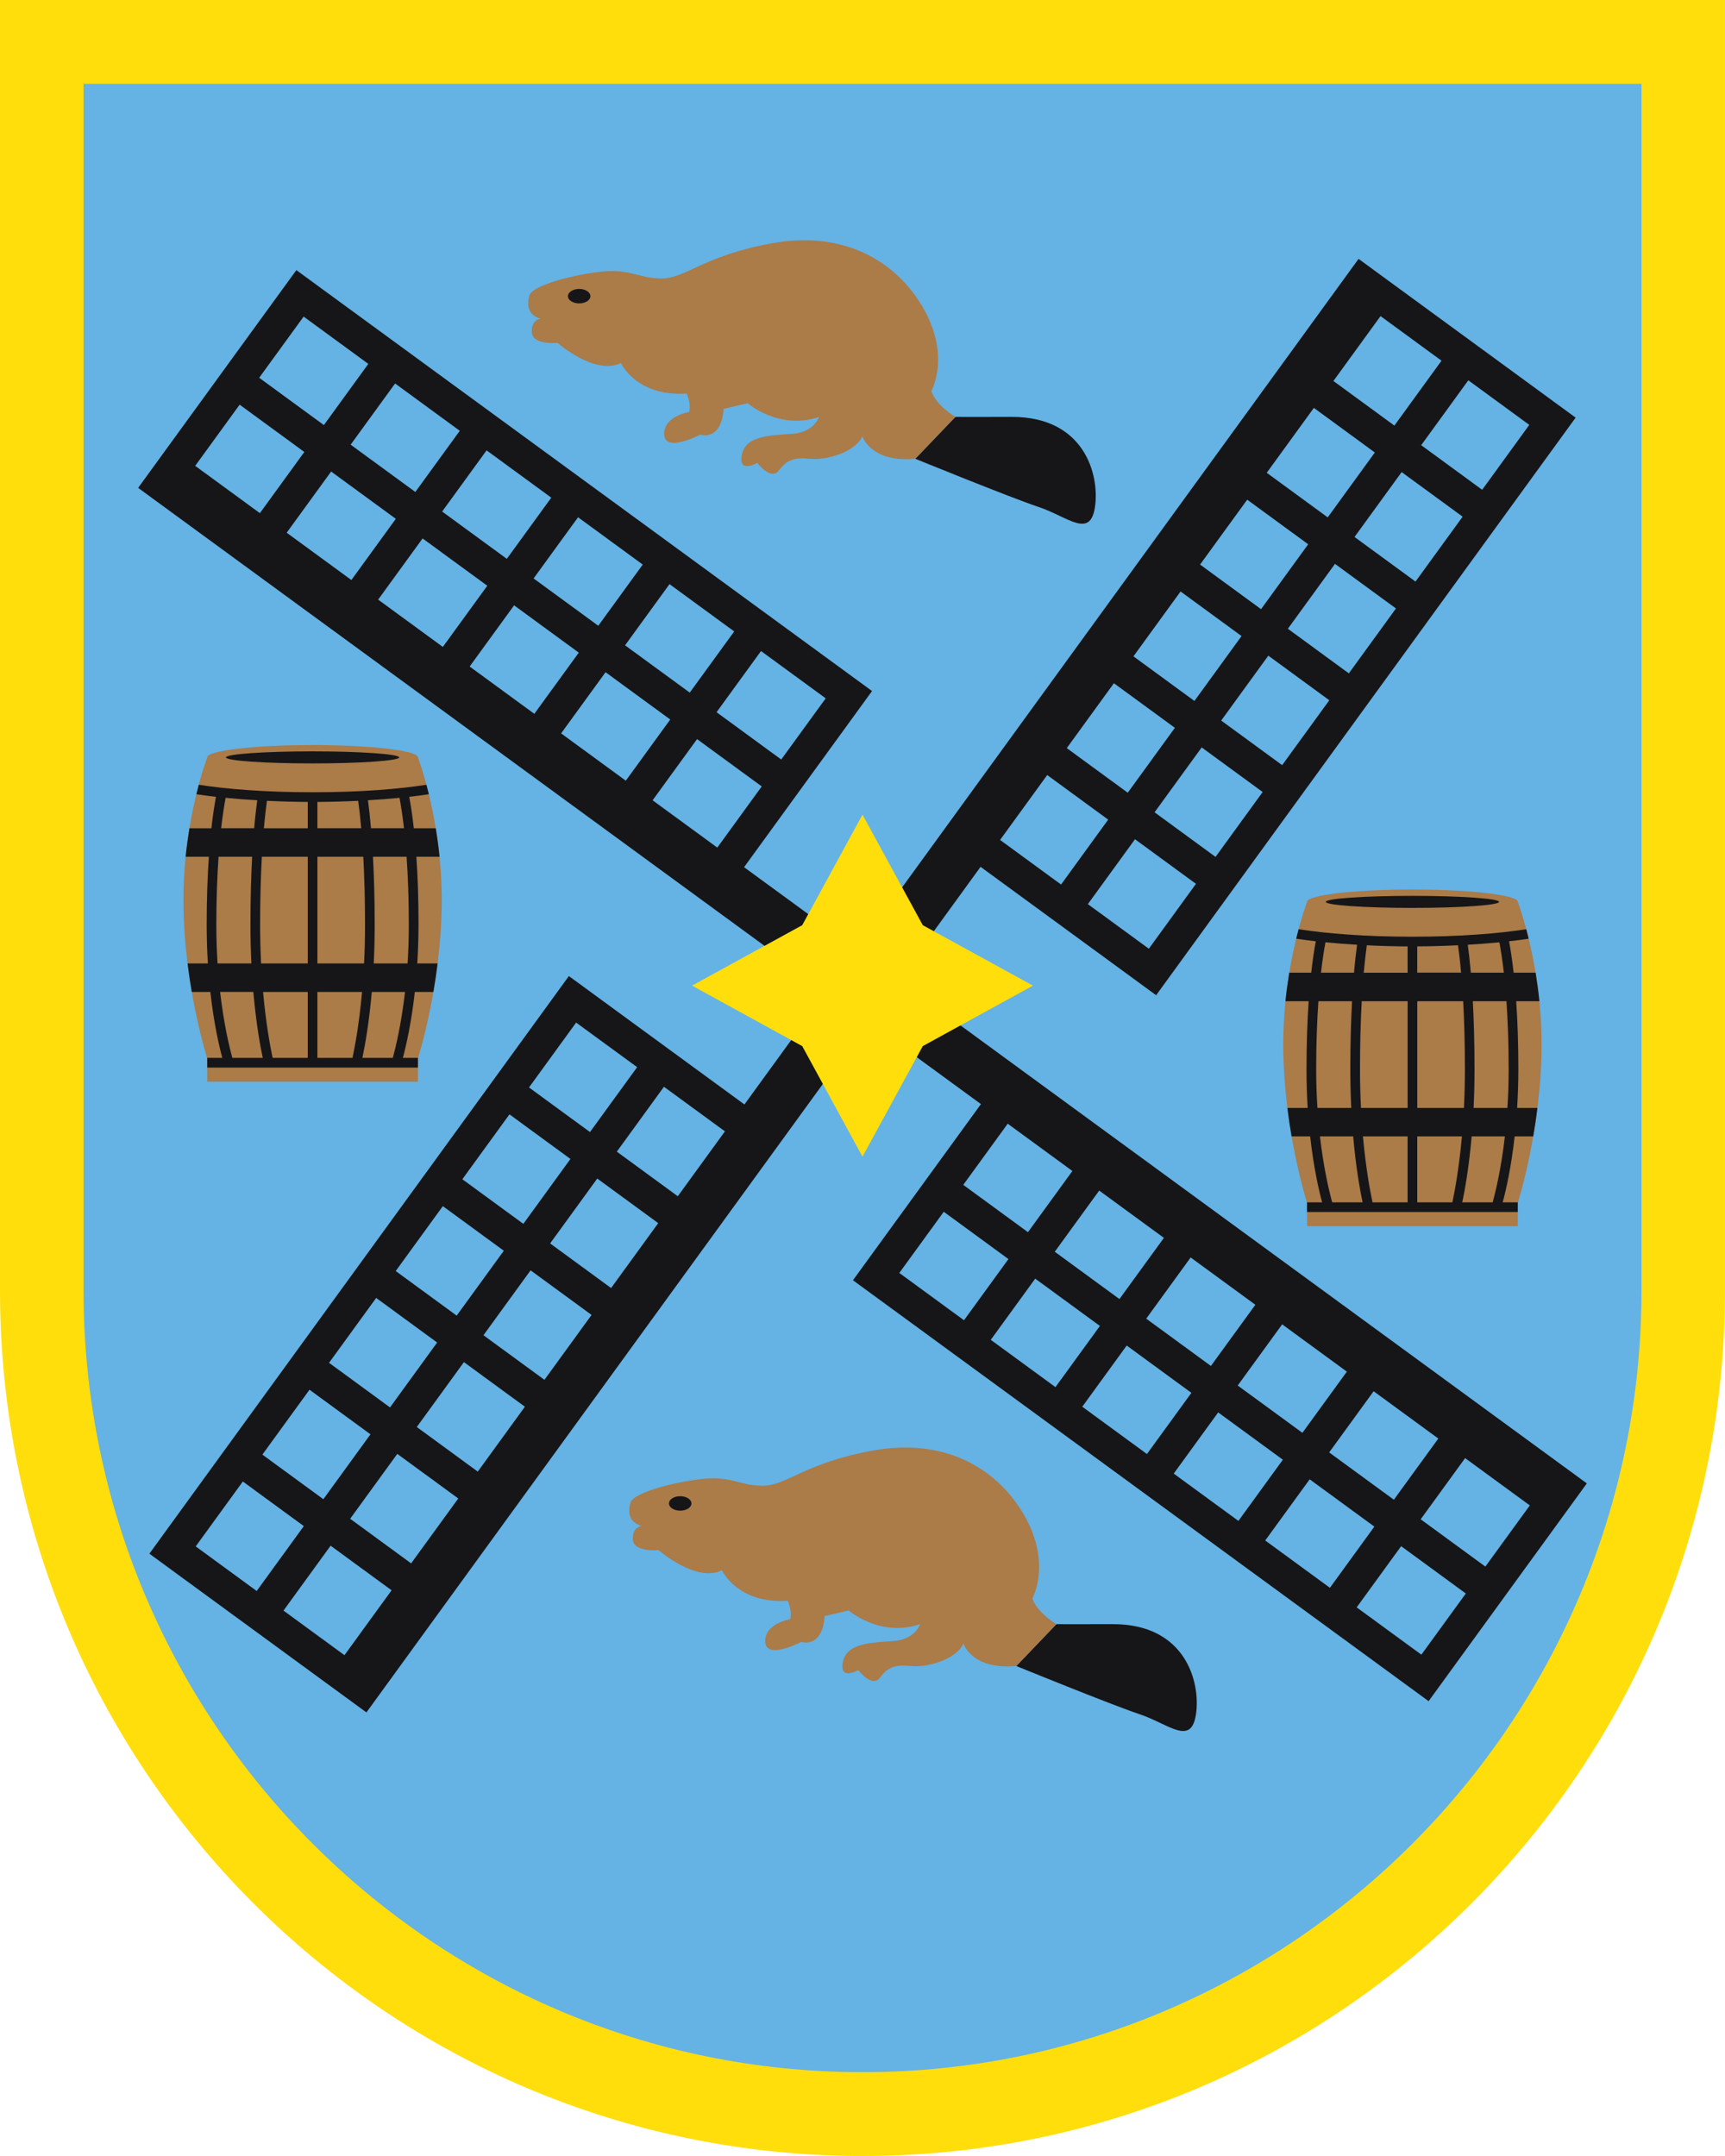 <?xml version="1.0" encoding="utf-8"?>
<!-- Generator: Adobe Illustrator 26.3.1, SVG Export Plug-In . SVG Version: 6.00 Build 0)  -->
<svg version="1.1" id="Ebene_1" xmlns="http://www.w3.org/2000/svg" xmlns:xlink="http://www.w3.org/1999/xlink" x="0px" y="0px"
	 viewBox="0 0 56.693 70.866" style="enable-background:new 0 0 56.693 70.866;" xml:space="preserve">
<style type="text/css">
	.st0{fill:#FFDE0C;}
	.st1{fill:#65B2E4;}
	.st2{fill:#161618;}
	.st3{fill:#AB7B48;}
</style>
<g>
	<path class="st0" d="M56.693,0H0v42.421c0,15.71,12.691,28.445,28.346,28.445s28.346-12.735,28.346-28.445V0z"/>
	<path class="st1" d="M28.347,68.111c-14.117,0-25.601-11.524-25.601-25.69V2.755h51.202v39.666
		C53.948,56.587,42.463,68.111,28.347,68.111z"/>
	<g>
		<g>
			<g>
				<path class="st2" d="M31.399,13.703c0,0,0.465,0.005,1.845,0c2.399-0.009,2.9,1.905,2.742,2.963
					c-0.158,1.058-0.896,0.317-1.845,0c-0.949-0.317-4.06-1.587-4.06-1.587L31.399,13.703z"/>
				<path class="st3" d="M31.399,13.703c0,0-0.633-0.37-0.791-0.847c0,0,0.699-1.233-0.382-2.923
					c-0.896-1.402-2.544-2.341-4.811-1.944c-2.267,0.397-2.874,1.164-3.664,1.164c-0.791,0-1.028-0.344-2.083-0.212
					S17.479,9.418,17.4,9.709c-0.079,0.291-0.079,0.635,0.369,0.767c0,0-0.316,0.026-0.29,0.45c0.026,0.423,0.844,0.344,0.844,0.344
					s1.239,1.085,2.083,0.661c0,0,0.501,1.111,2.162,1.005c0,0,0.158,0.344,0.079,0.608c0,0-0.844,0.132-0.817,0.741
					c0.026,0.608,1.186,0,1.186,0s0.685,0.238,0.765-0.847l0.791-0.185c0,0,1.028,0.899,2.346,0.45c0,0-0.158,0.503-0.87,0.556
					c-0.712,0.053-1.543,0.053-1.668,0.688s0.508,0.265,0.508,0.265s0.448,0.602,0.712,0.248c0.264-0.354,0.507-0.433,1.031-0.38
					c0.524,0.053,1.473-0.212,1.711-0.741c0,0,0.264,0.873,1.74,0.741L31.399,13.703z"/>
			</g>
			<ellipse class="st2" cx="19.035" cy="9.735" rx="0.369" ry="0.238"/>
		</g>
		<g>
			<g>
				<path class="st2" d="M34.719,53.385c0,0,0.465,0.005,1.845,0c2.399-0.009,2.9,1.905,2.742,2.963
					c-0.158,1.058-0.896,0.317-1.845,0s-4.06-1.587-4.06-1.587L34.719,53.385z"/>
				<path class="st3" d="M34.719,53.385c0,0-0.633-0.37-0.791-0.847c0,0,0.699-1.233-0.382-2.923
					c-0.896-1.402-2.544-2.341-4.811-1.944s-2.874,1.164-3.664,1.164c-0.791,0-1.028-0.344-2.083-0.212
					c-1.055,0.132-2.188,0.476-2.267,0.767c-0.079,0.291-0.079,0.635,0.369,0.767c0,0-0.316,0.026-0.29,0.45
					c0.026,0.423,0.844,0.344,0.844,0.344s1.239,1.085,2.083,0.661c0,0,0.501,1.111,2.162,1.005c0,0,0.158,0.344,0.079,0.608
					c0,0-0.844,0.132-0.817,0.741c0.026,0.608,1.186,0,1.186,0s0.685,0.238,0.765-0.847l0.791-0.185c0,0,1.028,0.899,2.346,0.45
					c0,0-0.158,0.503-0.87,0.556c-0.712,0.053-1.543,0.053-1.668,0.688c-0.125,0.635,0.508,0.265,0.508,0.265
					s0.448,0.602,0.712,0.248c0.264-0.354,0.507-0.433,1.031-0.38s1.473-0.212,1.711-0.741c0,0,0.264,0.873,1.74,0.741
					L34.719,53.385z"/>
			</g>
			<ellipse class="st2" cx="22.355" cy="49.417" rx="0.369" ry="0.238"/>
		</g>
		<g>
			<g>
				<path class="st3" d="M13.735,24.895c0-0.224-1.55-0.406-3.462-0.406c-1.912,0-3.462,0.182-3.462,0.406
					c0,0-0.782,2.037-0.782,4.682c0,2.778,0.782,5.211,0.782,5.211v0.767h3.462h3.462v-0.767c0,0,0.782-2.434,0.782-5.211
					C14.517,26.932,13.735,24.895,13.735,24.895z"/>
				<path class="st2" d="M7.426,24.895c0-0.11,1.275-0.198,2.847-0.198s2.847,0.089,2.847,0.198s-1.275,0.198-2.847,0.198
					S7.426,25.005,7.426,24.895z M13.714,31.668h0.668c-0.041,0.33-0.088,0.644-0.139,0.937h-0.61
					c-0.113,1.011-0.281,1.75-0.393,2.167h0.501c-0.003,0.011-0.006,0.018-0.006,0.018v0.3H6.811v-0.3c0,0-0.002-0.007-0.006-0.018
					h0.501c-0.112-0.416-0.28-1.155-0.393-2.167h-0.61c-0.051-0.293-0.098-0.607-0.139-0.937h0.668
					c-0.025-0.395-0.039-0.818-0.039-1.27c0-0.879,0.029-1.62,0.071-2.237H6.101c0.033-0.331,0.077-0.644,0.125-0.937h0.722
					c0.049-0.441,0.103-0.782,0.15-1.033c-0.221-0.025-0.437-0.053-0.644-0.085c0.027-0.11,0.053-0.214,0.079-0.311
					c0.915,0.141,2.171,0.246,3.741,0.246c1.57,0,2.826-0.105,3.741-0.246c0.026,0.097,0.052,0.201,0.079,0.311
					c-0.207,0.032-0.424,0.06-0.644,0.085c0.047,0.251,0.1,0.591,0.15,1.033h0.722c0.048,0.293,0.091,0.606,0.125,0.937h-0.763
					c0.043,0.618,0.071,1.359,0.071,2.237C13.753,30.849,13.739,31.273,13.714,31.668z M13.131,26.224
					c-0.344,0.034-0.695,0.06-1.039,0.08c0.033,0.237,0.068,0.54,0.101,0.919h1.085C13.228,26.793,13.175,26.464,13.131,26.224z
					 M10.431,31.668h1.534c0.02-0.395,0.032-0.819,0.032-1.27c0-0.879-0.023-1.621-0.057-2.237h-1.508V31.668z M11.772,26.322
					c-0.481,0.023-0.94,0.035-1.341,0.037v0.864h1.441C11.839,26.85,11.804,26.552,11.772,26.322z M7.415,26.224
					c-0.045,0.239-0.098,0.569-0.147,0.999h1.085c0.033-0.379,0.069-0.682,0.101-0.919C8.11,26.285,7.759,26.258,7.415,26.224z
					 M7.15,31.668h1.112c-0.019-0.394-0.031-0.818-0.031-1.27c0-0.879,0.023-1.62,0.056-2.237H7.183
					C7.14,28.777,7.11,29.518,7.11,30.398C7.11,30.849,7.125,31.273,7.15,31.668z M8.635,34.771
					c-0.087-0.413-0.22-1.152-0.309-2.167H7.234c0.12,1.041,0.298,1.788,0.402,2.167H8.635z M10.114,32.605H8.646
					c0.094,1.038,0.232,1.784,0.314,2.167h1.154V32.605z M10.114,28.161H8.606c-0.034,0.616-0.057,1.358-0.057,2.237
					c0,0.451,0.012,0.875,0.032,1.27h1.534V28.161z M10.114,27.223v-0.864c-0.4-0.002-0.86-0.014-1.341-0.037
					c-0.032,0.23-0.067,0.528-0.101,0.902H10.114z M11.899,32.605h-1.468v2.167h1.154C11.667,34.388,11.806,33.642,11.899,32.605z
					 M13.311,32.605h-1.092c-0.089,1.014-0.222,1.754-0.309,2.167h0.999C13.013,34.393,13.191,33.646,13.311,32.605z M13.436,30.398
					c0-0.88-0.03-1.621-0.073-2.237h-1.105c0.033,0.617,0.056,1.358,0.056,2.237c0,0.451-0.011,0.875-0.031,1.27h1.112
					C13.421,31.273,13.436,30.849,13.436,30.398z"/>
			</g>
			<g>
				<path class="st3" d="M49.882,29.644c0-0.224-1.55-0.406-3.462-0.406c-1.912,0-3.462,0.182-3.462,0.406
					c0,0-0.782,2.037-0.782,4.682c0,2.778,0.782,5.211,0.782,5.211v0.767h3.462h3.462v-0.767c0,0,0.782-2.434,0.782-5.211
					C50.664,31.681,49.882,29.644,49.882,29.644z"/>
				<path class="st2" d="M43.573,29.644c0-0.11,1.275-0.198,2.847-0.198c1.572,0,2.847,0.089,2.847,0.198s-1.275,0.198-2.847,0.198
					C44.848,29.842,43.573,29.753,43.573,29.644z M49.861,36.416h0.668c-0.041,0.33-0.088,0.644-0.139,0.937h-0.61
					c-0.113,1.011-0.281,1.75-0.393,2.167h0.501c-0.003,0.011-0.006,0.018-0.006,0.018v0.3h-6.925v-0.3c0,0-0.002-0.007-0.006-0.018
					h0.501c-0.112-0.416-0.28-1.155-0.393-2.167h-0.61c-0.051-0.293-0.098-0.607-0.139-0.937h0.668
					c-0.025-0.395-0.039-0.818-0.039-1.27c0-0.879,0.029-1.62,0.071-2.237h-0.763c0.033-0.331,0.077-0.644,0.125-0.937h0.722
					c0.049-0.441,0.103-0.782,0.15-1.033c-0.221-0.025-0.437-0.053-0.644-0.085c0.027-0.11,0.053-0.214,0.079-0.311
					c0.915,0.141,2.171,0.246,3.741,0.246c1.57,0,2.826-0.105,3.741-0.246c0.026,0.097,0.052,0.201,0.079,0.311
					c-0.207,0.032-0.424,0.06-0.644,0.085c0.047,0.251,0.1,0.591,0.15,1.033h0.722c0.048,0.293,0.091,0.606,0.125,0.937h-0.763
					c0.043,0.618,0.071,1.359,0.071,2.237C49.9,35.597,49.886,36.021,49.861,36.416z M49.278,30.973
					c-0.344,0.034-0.695,0.06-1.039,0.08c0.033,0.237,0.068,0.54,0.101,0.919h1.085C49.375,31.542,49.323,31.212,49.278,30.973z
					 M46.579,36.416h1.534c0.02-0.395,0.032-0.819,0.032-1.27c0-0.879-0.023-1.621-0.057-2.237h-1.508V36.416z M47.919,31.07
					c-0.481,0.023-0.94,0.035-1.341,0.037v0.864h1.441C47.987,31.598,47.951,31.3,47.919,31.07z M43.562,30.973
					c-0.045,0.239-0.098,0.569-0.147,0.999H44.5c0.033-0.379,0.069-0.682,0.101-0.919C44.257,31.033,43.906,31.006,43.562,30.973z
					 M43.298,36.416h1.112c-0.019-0.394-0.031-0.818-0.031-1.27c0-0.879,0.023-1.62,0.056-2.237H43.33
					c-0.043,0.616-0.073,1.358-0.073,2.237C43.257,35.597,43.272,36.021,43.298,36.416z M44.782,39.52
					c-0.087-0.413-0.22-1.152-0.309-2.167h-1.092c0.12,1.041,0.298,1.788,0.402,2.167H44.782z M46.262,37.353h-1.468
					c0.094,1.038,0.232,1.784,0.314,2.167h1.154V37.353z M46.262,32.909h-1.508c-0.034,0.616-0.057,1.358-0.057,2.237
					c0,0.451,0.012,0.875,0.032,1.27h1.534V32.909z M46.262,31.972v-0.864c-0.4-0.002-0.86-0.014-1.341-0.037
					c-0.032,0.23-0.067,0.528-0.101,0.902H46.262z M48.047,37.353h-1.468v2.167h1.154C47.815,39.137,47.953,38.391,48.047,37.353z
					 M49.459,37.353h-1.092c-0.089,1.014-0.222,1.754-0.309,2.167h0.999C49.161,39.141,49.339,38.394,49.459,37.353z M49.583,35.146
					c0-0.88-0.03-1.621-0.073-2.237h-1.105c0.033,0.617,0.056,1.358,0.056,2.237c0,0.451-0.011,0.875-0.031,1.27h1.112
					C49.568,36.021,49.583,35.597,49.583,35.146z"/>
			</g>
		</g>
		<g>
			<g>
				<path class="st2" d="M24.466,36.303l-2.004-1.466l-0.881-0.644l-2.004-1.466l-0.716-0.524l-0.165-0.12L4.909,51.069l0.165,0.12
					l0.716,0.524l2.004,1.466l0.881,0.644l2.004,1.466l0.17,0.124l1.194,0.873l16.985-23.389l-1.364-0.997L24.466,36.303z
					 M23.825,37.187l-1.549,2.133l-2.004-1.466l1.549-2.133L23.825,37.187z M16.558,41.111l-1.549,2.133l-2.004-1.466l1.549-2.133
					L16.558,41.111z M15.195,38.761l1.549-2.133l2.004,1.466L17.2,40.227L15.195,38.761z M14.367,44.128l-1.549,2.133l-2.004-1.466
					l1.549-2.133L14.367,44.128z M12.176,47.145l-1.549,2.133l-2.004-1.466l1.549-2.133L12.176,47.145z M13.057,47.788l2.004,1.466
					l-1.549,2.133l-2.004-1.466L13.057,47.788z M13.698,46.905l1.549-2.133l2.004,1.466l-1.549,2.133L13.698,46.905z M15.889,43.888
					l1.549-2.133l2.004,1.466l-1.549,2.133L15.889,43.888z M18.08,40.871l1.549-2.133l2.004,1.466l-1.549,2.133L18.08,40.871z
					 M20.94,35.077L19.39,37.21l-2.004-1.466l1.549-2.133L20.94,35.077z M6.432,50.829l1.549-2.133l2.004,1.466l-1.549,2.133
					L6.432,50.829z M9.317,52.939l1.549-2.133l2.004,1.466l-1.549,2.133L9.317,52.939z"/>
				<path class="st2" d="M32.227,28.492l2.004,1.466l0.881,0.644l2.004,1.466l0.716,0.524l0.165,0.12l13.787-18.985l-0.165-0.12
					l-0.716-0.524l-2.004-1.466l-0.881-0.644l-2.004-1.466l-0.17-0.124L44.65,8.509L27.665,31.899l1.364,0.997L32.227,28.492z
					 M32.868,27.608l1.549-2.133l2.004,1.466l-1.549,2.133L32.868,27.608z M40.135,23.684l1.549-2.133l2.004,1.466l-1.549,2.133
					L40.135,23.684z M41.498,26.033l-1.549,2.133l-2.004-1.466l1.549-2.133L41.498,26.033z M42.326,20.667l1.549-2.133l2.004,1.466
					l-1.549,2.133L42.326,20.667z M44.517,17.65l1.549-2.133l2.004,1.466l-1.549,2.133L44.517,17.65z M43.636,17.006l-2.004-1.466
					l1.549-2.133l2.004,1.466L43.636,17.006z M42.994,17.89l-1.549,2.133l-2.004-1.466l1.549-2.133L42.994,17.89z M40.804,20.907
					l-1.549,2.133l-2.004-1.466l1.549-2.133L40.804,20.907z M38.613,23.923l-1.549,2.133l-2.004-1.466l1.549-2.133L38.613,23.923z
					 M35.753,29.718l1.549-2.133l2.004,1.466l-1.549,2.133L35.753,29.718z M50.261,13.966l-1.549,2.133l-2.004-1.466l1.549-2.133
					L50.261,13.966z M47.376,11.856l-1.549,2.133l-2.004-1.466l1.549-2.133L47.376,11.856z"/>
				<path class="st2" d="M24.454,28.504l1.461-2.011l0.642-0.884l1.461-2.011l0.522-0.719l0.12-0.165L9.74,8.879L9.62,9.044
					L9.098,9.762l-1.461,2.011l-0.642,0.884l-1.461,2.011l-0.124,0.17l-0.87,1.198L27.85,33.081l0.994-1.368L24.454,28.504z
					 M23.574,27.86l-2.126-1.555l1.461-2.011l2.126,1.555L23.574,27.86z M19.663,20.568l-2.126-1.555l1.461-2.011l2.126,1.555
					L19.663,20.568z M22.004,19.2l2.126,1.555l-1.461,2.011l-2.126-1.555L22.004,19.2z M16.657,18.369l-2.126-1.555l1.461-2.011
					l2.126,1.555L16.657,18.369z M13.65,16.171l-2.126-1.555l1.461-2.011l2.126,1.555L13.65,16.171z M13.009,17.054l-1.461,2.011
					l-2.126-1.555l1.461-2.011L13.009,17.054z M13.889,17.698l2.126,1.555l-1.461,2.011l-2.126-1.555L13.889,17.698z M16.896,19.897
					l2.126,1.555l-1.461,2.011l-2.126-1.555L16.896,19.897z M19.902,22.095l2.126,1.555l-1.461,2.011l-2.126-1.555L19.902,22.095z
					 M25.676,24.965L23.55,23.41l1.461-2.011l2.126,1.555L25.676,24.965z M9.979,10.406l2.126,1.555l-1.461,2.011l-2.126-1.555
					L9.979,10.406z M7.876,13.301l2.126,1.555l-1.461,2.011l-2.126-1.555L7.876,13.301z"/>
				<path class="st2" d="M32.239,36.291l-1.461,2.011l-0.642,0.884l-1.461,2.011l-0.522,0.719l-0.12,0.165l18.919,13.835l0.12-0.165
					l0.522-0.719l1.461-2.011l0.642-0.884l1.461-2.011l0.124-0.17l0.87-1.198L28.843,31.713l-0.994,1.368L32.239,36.291z
					 M33.119,36.935l2.126,1.555l-1.461,2.011l-2.126-1.555L33.119,36.935z M37.03,44.227l2.126,1.555l-1.461,2.011l-2.126-1.555
					L37.03,44.227z M34.688,45.594l-2.126-1.555l1.461-2.011l2.126,1.555L34.688,45.594z M40.036,46.425l2.126,1.555l-1.461,2.011
					l-2.126-1.555L40.036,46.425z M43.043,48.624l2.126,1.555l-1.461,2.011l-2.126-1.555L43.043,48.624z M43.684,47.74l1.461-2.011
					l2.126,1.555l-1.461,2.011L43.684,47.74z M42.804,47.096l-2.126-1.555l1.461-2.011l2.126,1.555L42.804,47.096z M39.797,44.898
					l-2.126-1.555l1.461-2.011l2.126,1.555L39.797,44.898z M36.791,42.699l-2.126-1.555l1.461-2.011l2.126,1.555L36.791,42.699z
					 M31.017,39.83l2.126,1.555l-1.461,2.011l-2.126-1.555L31.017,39.83z M46.714,54.388l-2.126-1.555l1.461-2.011l2.126,1.555
					L46.714,54.388z M48.817,51.493l-2.126-1.555l1.461-2.011l2.126,1.555L48.817,51.493z"/>
			</g>
			<polygon class="st0" points="30.327,30.41 33.949,32.397 30.327,34.385 28.346,38.019 26.366,34.385 22.744,32.397 26.366,30.41 
				28.346,26.776 			"/>
		</g>
	</g>
</g>
</svg>
